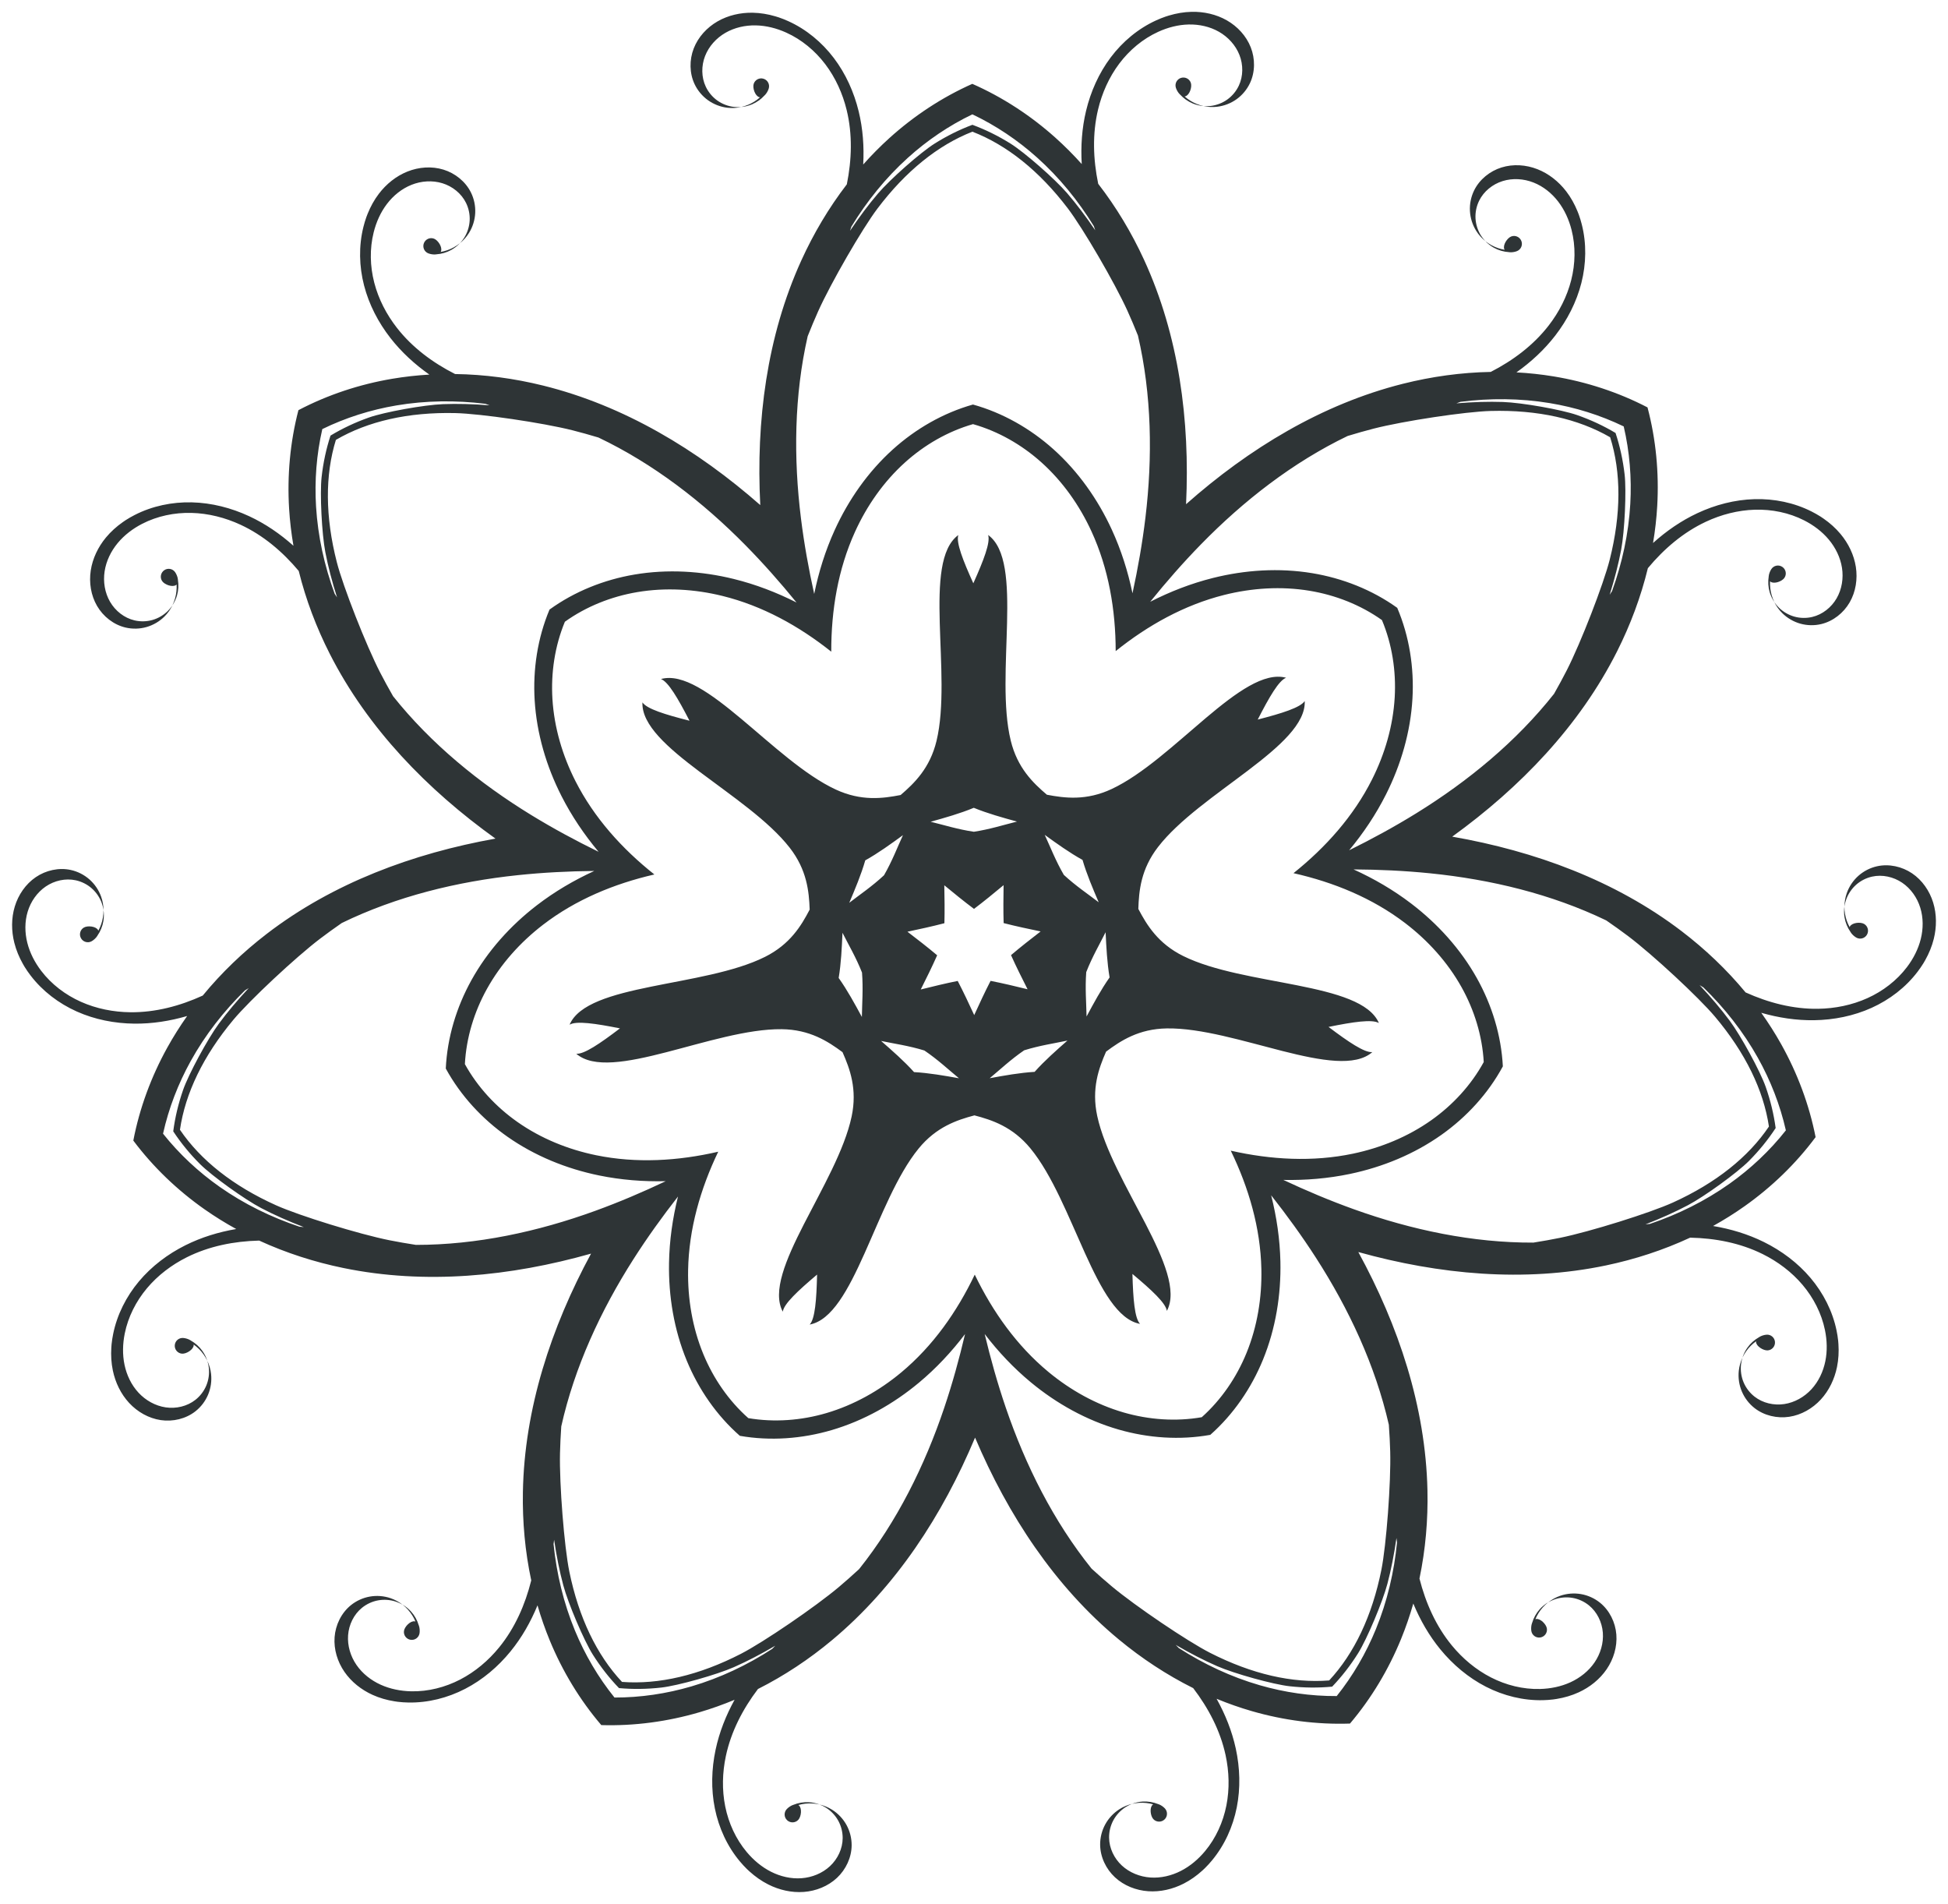 <?xml version="1.0" encoding="UTF-8"?>
<!DOCTYPE svg  PUBLIC '-//W3C//DTD SVG 1.1//EN'  'http://www.w3.org/Graphics/SVG/1.1/DTD/svg11.dtd'>
<svg enable-background="new 0 0 1657.974 1620.079" version="1.1" viewBox="0 0 1658 1620.1" xml:space="preserve" xmlns="http://www.w3.org/2000/svg">
<g fill="#2E3436">
	<path d="m1009.5 429.03c3.379-71.31-6.089-143.44-35.795-208.03-10.519-22.878-23.56-44.678-38.986-64.585-4.326-20.924-5.077-42.542-0.123-63.23 3.359-14.03 9.36-27.505 18.027-39.039 8.667-11.534 20.055-21.099 33.182-27.083 8.142-3.711 16.961-6.027 25.906-6.228 8.945-0.201 18.02 1.775 25.79 6.212 7.77 4.436 14.158 11.398 17.432 19.725 3.273 8.327 3.279 17.997-0.525 26.096-2.188 4.658-5.568 8.754-9.743 11.763-4.175 3.009-9.156 4.931-14.267 5.534-2.01 0.237-4.026 0.263-6.043 0.096 3.812 0.82 7.744 1.023 11.617 0.567 5.953-0.702 11.718-2.948 16.581-6.453 4.863-3.505 8.809-8.258 11.358-13.683 4.431-9.433 4.454-20.738 0.641-30.438-3.813-9.699-11.282-17.762-20.332-22.928-9.05-5.168-19.59-7.501-30.009-7.266-6.512 0.147-12.983 1.266-19.227 3.138-0.937 0.281-1.883 0.566-2.809 0.881l-7e-4 -0.002c-2.777 0.946-5.498 2.052-8.165 3.268-15.291 6.969-28.569 18.099-38.664 31.533-10.094 13.434-17.051 29.113-20.964 45.454-3.55 14.828-4.578 30.066-3.674 45.273-7.069-7.885-14.553-15.395-22.446-22.464-21.003-18.803-44.923-34.452-70.695-45.794-25.726 11.446-49.582 27.194-70.508 46.082-7.864 7.101-15.317 14.642-22.354 22.556 0.842-15.211-0.248-30.444-3.859-45.257-3.98-16.326-11-31.976-21.149-45.368-10.15-13.393-23.473-24.469-38.793-31.375-2.672-1.205-5.397-2.3-8.179-3.234l-7e-4 0.002c-0.927-0.311-1.875-0.592-2.812-0.869-6.252-1.846-12.727-2.939-19.24-3.059-10.419-0.192-20.95 2.184-29.979 7.389-9.029 5.203-16.465 13.296-20.238 23.011-3.773 9.716-3.704 21.02 0.765 30.435 2.571 5.415 6.536 10.152 11.413 13.637 4.877 3.485 10.652 5.707 16.608 6.385 3.875 0.441 7.805 0.221 11.614-0.614-2.016 0.175-4.032 0.158-6.043-0.071-5.113-0.582-10.102-2.484-14.289-5.476-4.187-2.992-7.584-7.074-9.791-11.723-3.837-8.083-3.87-17.753-0.631-26.093 3.24-8.34 9.599-15.328 17.351-19.796 7.751-4.468 16.818-6.481 25.764-6.317 8.946 0.165 17.775 2.445 25.932 6.122 13.151 5.93 24.579 15.449 33.293 26.947 8.714 11.499 14.77 24.948 18.186 38.965 5.038 20.668 4.376 42.289 0.135 63.23-15.345 19.971-28.297 41.823-38.722 64.744-29.442 64.711-38.615 136.88-34.944 208.18-53.646-47.103-115.94-84.674-184.96-101.72-24.445-6.04-49.619-9.437-74.802-9.788-19.056-9.663-36.426-22.555-49.512-39.327-8.875-11.374-15.668-24.467-19.282-38.434-3.614-13.967-3.992-28.835-0.485-42.829 2.175-8.679 5.863-17.018 11.283-24.138 5.42-7.119 12.623-12.982 20.936-16.29 8.313-3.309 17.739-3.963 26.29-1.331 8.551 2.633 16.115 8.657 20.075 16.68 2.278 4.615 3.373 9.811 3.122 14.951-0.251 5.14-1.853 10.233-4.568 14.605-1.068 1.719-2.305 3.312-3.693 4.784 3.018-2.47 5.628-5.416 7.686-8.729 3.163-5.092 5.002-11 5.293-16.987 0.292-5.987-0.964-12.036-3.617-17.411-4.612-9.345-13.437-16.412-23.398-19.479-9.96-3.067-20.921-2.254-30.603 1.601-9.683 3.854-18.079 10.64-24.391 18.931-3.946 5.183-7.105 10.94-9.535 16.989-0.364 0.907-0.732 1.825-1.063 2.745l-0.002-5e-4c-0.992 2.761-1.824 5.578-2.536 8.421-4.085 16.3-3.662 33.621 0.547 49.889 4.209 16.268 12.13 31.482 22.467 44.73 9.379 12.02 20.652 22.324 33.105 31.1-10.573 0.611-21.11 1.78-31.558 3.543-27.796 4.697-54.945 13.641-79.881 26.72-7.091 27.25-9.653 55.719-7.932 83.857 0.649 10.576 1.897 21.104 3.697 31.541-11.368-10.142-23.957-18.788-37.79-25.2-15.245-7.067-31.858-11.336-48.657-11.752-16.799-0.415-33.766 3.096-48.717 10.768-2.608 1.338-5.163 2.786-7.628 4.378l9e-4 0.002c-0.822 0.531-1.632 1.096-2.433 1.657-5.341 3.736-10.233 8.118-14.388 13.135-6.646 8.027-11.354 17.741-12.915 28.045-1.561 10.303 0.13 21.163 5.372 30.17 5.244 9.007 14.125 16.002 24.272 18.378 5.836 1.366 12.012 1.219 17.778-0.421 5.766-1.64 11.103-4.769 15.347-9.003 2.761-2.755 5.04-5.964 6.761-9.463-1.12 1.686-2.39 3.251-3.823 4.681-3.643 3.635-8.24 6.349-13.19 7.758-4.95 1.408-10.259 1.519-15.27 0.345-8.712-2.04-16.293-8.042-20.794-15.775-4.5-7.733-5.998-17.062-4.659-25.908 1.339-8.846 5.418-17.19 11.125-24.082 5.707-6.891 12.994-12.373 20.954-16.457 12.836-6.585 27.404-9.584 41.826-9.228 14.423 0.357 28.714 4.008 41.803 10.076 19.3 8.947 35.791 22.946 49.52 39.318 6.046 24.449 15.056 48.2 26.476 70.641 32.236 63.365 82.941 115.53 140.97 157.12-70.274 12.574-138.49 37.855-194.85 81.189-19.964 15.346-38.315 32.91-54.291 52.38-19.436 8.873-40.346 14.416-61.618 14.19-14.426-0.153-28.898-3.005-42.071-8.888-13.173-5.883-25.033-14.858-33.788-26.324-5.429-7.112-9.65-15.195-11.836-23.871-2.187-8.676-2.279-17.963 0.317-26.525 2.596-8.563 7.962-16.34 15.351-21.384 7.39-5.044 16.816-7.202 25.558-5.295 5.028 1.097 9.773 3.48 13.636 6.881 3.863 3.401 6.845 7.829 8.57 12.677 0.678 1.907 1.152 3.867 1.438 5.87-0.049-3.899-0.726-7.777-2.033-11.452-2.009-5.647-5.481-10.769-9.981-14.73-4.499-3.961-10.011-6.751-15.868-8.028-10.182-2.22-21.209 0.273-29.818 6.148-8.608 5.875-14.806 14.952-17.829 24.924-3.024 9.973-2.954 20.768-0.406 30.874 1.592 6.316 4.123 12.376 7.337 18.047 0.482 0.851 0.97 1.71 1.484 2.542l-0.002 1e-3c1.54 2.497 3.224 4.904 5.003 7.234 10.196 13.357 24.002 23.825 39.346 30.678 15.344 6.852 32.177 10.145 48.98 10.324 15.246 0.162 30.33-2.227 44.955-6.492-6.114 8.647-11.771 17.614-16.906 26.882-13.658 24.66-23.592 51.463-28.914 79.113 16.884 22.534 37.545 42.287 60.616 58.486 8.673 6.087 17.683 11.675 26.965 16.775-15.017 2.564-29.626 7.017-43.264 13.833-15.031 7.513-28.726 17.84-39.525 30.714-10.798 12.876-18.632 28.33-21.956 44.802-0.58 2.873-1.041 5.774-1.333 8.693l0.002 2e-4c-0.097 0.973-0.16 1.959-0.222 2.935-0.409 6.506-0.033 13.062 1.299 19.438 2.131 10.201 6.791 19.938 13.875 27.583 7.082 7.644 16.627 13.094 26.938 14.61 10.312 1.516 21.318-1.067 29.502-7.519 4.707-3.711 8.443-8.632 10.755-14.162 2.312-5.53 3.194-11.654 2.529-17.612-0.432-3.876-1.521-7.659-3.183-11.186 0.62 1.927 1.051 3.896 1.276 5.908 0.571 5.114-0.174 10.401-2.159 15.149-1.985 4.748-5.209 8.968-9.251 12.154-7.026 5.539-16.446 7.724-25.298 6.422-8.852-1.303-17.079-5.948-23.16-12.511-6.081-6.563-10.061-14.954-11.892-23.712-1.83-8.758-1.572-17.873 0.198-26.644 2.855-14.141 9.592-27.401 18.863-38.454 9.271-11.054 21.036-19.951 33.941-26.401 19.029-9.511 40.255-13.676 61.615-14.202 22.885 10.517 47.071 18.281 71.737 23.344 69.64 14.304 142.04 7.188 210.73-12.256-33.985 62.782-56.751 131.88-58.012 202.96-0.449 25.177 1.841 50.475 7.103 75.105-5.181 20.728-13.884 40.532-27.324 57.022-9.114 11.183-20.367 20.72-33.18 27.351-12.812 6.631-27.224 10.308-41.647 10.004-8.945-0.19-17.896-1.93-26.043-5.629-8.147-3.7-15.465-9.418-20.54-16.786-5.076-7.368-7.811-16.412-7.148-25.335 0.664-8.923 4.854-17.638 11.795-23.284 3.992-3.247 8.815-5.471 13.882-6.371 5.067-0.899 10.389-0.471 15.255 1.204 1.914 0.659 3.741 1.51 5.486 2.536-3.079-2.393-6.533-4.282-10.22-5.551-5.668-1.95-11.837-2.429-17.739-1.381-5.902 1.048-11.52 3.618-16.17 7.4-8.085 6.576-13.01 16.752-13.784 27.146-0.773 10.393 2.458 20.898 8.37 29.479 5.912 8.583 14.396 15.258 23.884 19.567 5.931 2.693 12.247 4.493 18.684 5.516 0.966 0.153 1.942 0.307 2.913 0.425l-1e-4 0.002c2.913 0.353 5.844 0.537 8.774 0.599 16.8 0.356 33.593-3.911 48.517-11.634 14.924-7.724 27.994-18.831 38.61-31.857 9.632-11.819 17.169-25.102 22.953-39.195 2.948 10.172 6.432 20.185 10.477 29.979 10.765 26.054 25.526 50.532 43.825 71.932 28.145 0.849 56.47-2.988 83.52-10.927 10.167-2.986 20.153-6.546 29.927-10.623-7.358 13.339-12.985 27.537-16.16 42.45-3.498 16.436-3.963 33.582-0.63 50.052 3.334 16.47 10.532 32.23 21.338 45.099 1.885 2.245 3.865 4.414 5.965 6.462l0.001-0.001c0.7 0.683 1.432 1.347 2.157 2.003 4.831 4.376 10.192 8.17 16.007 11.104 9.304 4.694 19.823 7.122 30.216 6.35 10.392-0.77 20.604-4.835 28.218-11.951 7.615-7.117 12.457-17.332 12.516-27.753 0.033-5.994-1.484-11.982-4.366-17.238-2.882-5.256-7.121-9.764-12.193-12.958-3.3-2.079-6.936-3.586-10.73-4.486 1.893 0.717 3.701 1.607 5.414 2.686 4.354 2.743 8.024 6.621 10.498 11.133 2.474 4.513 3.763 9.664 3.735 14.81-0.05 8.947-4.215 17.674-10.753 23.783-6.538 6.108-15.299 9.645-24.222 10.307-8.922 0.662-17.965-1.457-25.953-5.487-7.989-4.03-14.954-9.915-20.708-16.767-9.276-11.049-15.442-24.584-18.304-38.724-2.862-14.141-2.482-28.886 0.521-42.997 4.428-20.807 14.406-40 27.313-57.027 22.491-11.335 43.641-25.404 62.979-41.532 54.603-45.528 94.181-106.57 121.81-172.4 27.896 65.715 67.723 126.6 122.51 171.9 19.404 16.049 40.611 30.031 63.148 41.274 12.976 16.974 23.032 36.126 27.546 56.915 3.061 14.098 3.501 28.842 0.697 42.994-2.804 14.152-8.915 27.711-18.146 38.798-5.726 6.876-12.667 12.789-20.639 16.852-7.972 4.062-17.006 6.219-25.931 5.593-8.926-0.626-17.702-4.126-24.264-10.208-6.562-6.082-10.763-14.792-10.85-23.739-0.05-5.146 1.218-10.303 3.674-14.825s6.109-8.416 10.452-11.176c1.708-1.086 3.513-1.984 5.403-2.708-3.791 0.915-7.421 2.438-10.712 4.53-5.059 3.216-9.279 7.74-12.14 13.008-2.86 5.268-4.354 11.262-4.296 17.256 0.101 10.421 4.985 20.616 12.629 27.702 7.644 7.085 17.871 11.108 28.267 11.836 10.396 0.729 20.905-1.742 30.19-6.474 5.803-2.958 11.148-6.774 15.962-11.169 0.722-0.659 1.451-1.326 2.148-2.012l0.001 0.001c2.092-2.057 4.063-4.234 5.939-6.487 10.753-12.913 17.887-28.702 21.154-45.186 3.266-16.484 2.731-33.628-0.834-50.049-3.235-14.899-8.921-29.074-16.333-42.383 9.791 4.037 19.792 7.556 29.97 10.5 27.081 7.828 55.422 11.549 83.563 10.585 18.212-21.475 32.873-46.013 43.531-72.111 4.004-9.81 7.448-19.838 10.354-30.022 5.842 14.07 13.433 27.322 23.113 39.101 10.669 12.982 23.784 24.036 38.74 31.699 14.956 7.662 31.765 11.861 48.564 11.436 2.93-0.074 5.861-0.27 8.772-0.635l-1e-4 -0.002c0.971-0.122 1.946-0.28 2.911-0.437 6.434-1.049 12.742-2.874 18.662-5.592 9.471-4.348 17.927-11.058 23.804-19.665 5.877-8.605 9.066-19.123 8.25-29.513-0.816-10.39-5.783-20.546-13.895-27.089-4.665-3.763-10.294-6.31-16.2-7.334-5.906-1.024-12.073-0.52-17.733 1.453-3.682 1.284-7.128 3.187-10.198 5.592 1.74-1.033 3.564-1.892 5.476-2.558 4.859-1.694 10.179-2.145 15.25-1.266 5.071 0.879 9.902 3.083 13.908 6.314 6.964 5.618 11.19 14.315 11.89 23.235 0.7 8.92-1.998 17.975-7.044 25.364-5.045 7.389-12.34 13.137-20.472 16.87-8.132 3.733-17.075 5.51-26.02 5.736-14.422 0.363-28.848-3.255-41.688-9.833-12.84-6.579-24.132-16.07-33.291-27.215-13.507-16.436-22.291-36.203-27.556-56.91 5.161-24.651 7.348-49.959 6.796-75.133-1.551-71.076-24.599-140.08-58.841-202.72 68.771 19.163 141.2 25.982 210.78 11.394 24.645-5.164 48.8-13.027 71.641-23.637 21.362 0.438 42.605 4.517 61.672 13.95 12.931 6.397 24.732 15.246 34.049 26.262 9.316 11.016 16.108 24.248 19.02 38.377 1.806 8.763 2.101 17.877 0.307 26.643-1.794 8.766-5.74 17.173-11.795 23.761-6.054 6.588-14.263 11.267-23.109 12.606-8.847 1.338-18.276-0.808-25.325-6.318-4.054-3.17-7.295-7.376-9.3-12.116-2.005-4.74-2.771-10.024-2.221-15.14 0.216-2.013 0.64-3.983 1.252-5.913-1.648 3.534-2.721 7.322-3.137 11.199-0.64 5.96 0.266 12.081 2.601 17.602 2.335 5.521 6.091 10.426 10.813 14.118 8.211 6.419 19.227 8.956 29.532 7.398 10.305-1.559 19.827-7.047 26.878-14.72 7.052-7.674 11.672-17.43 13.762-27.64 1.306-6.381 1.655-12.94 1.22-19.443-0.065-0.976-0.132-1.961-0.234-2.934l0.002-4e-4c-0.304-2.918-0.777-5.817-1.369-8.688-3.391-16.458-11.288-31.88-22.139-44.712-10.851-12.831-24.589-23.101-39.65-30.553-13.666-6.76-28.293-11.153-43.32-13.656 9.261-5.138 18.248-10.763 26.896-16.885 23.005-16.292 43.585-36.13 60.377-58.733-5.435-27.628-15.479-54.39-29.237-78.994-5.173-9.247-10.866-18.191-17.016-26.813 14.642 4.205 29.736 6.532 44.981 6.308 16.802-0.247 33.622-3.609 48.937-10.524 15.315-6.915 29.078-17.44 39.22-30.839 1.769-2.337 3.443-4.75 4.973-7.254l-0.002-0.001c0.51-0.835 0.995-1.696 1.473-2.548 3.191-5.684 5.697-11.754 7.263-18.077 2.506-10.116 2.532-20.91-0.533-30.872-3.064-9.96-9.299-19.011-17.931-24.851-8.633-5.84-19.669-8.288-29.842-6.026-5.851 1.301-11.352 4.114-15.834 8.093-4.483 3.979-7.934 9.115-9.92 14.77-1.292 3.68-1.953 7.56-1.986 11.46 0.278-2.005 0.743-3.966 1.414-5.876 1.705-4.856 4.669-9.296 8.518-12.712 3.849-3.417 8.584-5.819 13.608-6.937 8.734-1.942 18.169 0.177 25.58 5.191 7.41 5.014 12.807 12.77 15.438 21.321 2.631 8.551 2.577 17.839 0.425 26.524-2.151 8.685-6.339 16.785-11.739 23.919-8.708 11.502-20.531 20.525-33.68 26.462-13.149 5.936-27.61 8.848-42.035 9.06-21.271 0.313-42.203-5.144-61.675-13.938-16.055-19.404-34.478-36.894-54.504-52.158-56.537-43.103-124.86-68.106-195.18-80.392 57.86-41.819 108.35-94.196 140.33-157.69 11.328-22.488 20.241-46.276 26.187-70.749 13.662-16.428 30.095-30.494 49.359-39.52 13.064-6.121 27.34-9.831 41.761-10.246 14.421-0.415 29 2.525 41.863 9.057 7.977 4.052 15.287 9.503 21.022 16.371 5.734 6.868 9.848 15.196 11.223 24.036 1.376 8.841-0.084 18.176-4.553 25.927-4.47 7.751-12.026 13.785-20.729 15.86-5.006 1.194-10.316 1.105-15.271-0.283s-9.564-4.083-13.222-7.704c-1.439-1.424-2.716-2.984-3.842-4.665 1.736 3.492 4.028 6.692 6.8 9.435 4.261 4.217 9.611 7.324 15.383 8.941 5.772 1.617 11.948 1.738 17.779 0.348 10.138-2.417 18.99-9.448 24.197-18.477 5.206-9.028 6.853-19.895 5.249-30.192-1.603-10.298-6.35-19.993-13.029-27.992-4.175-5-9.085-9.362-14.441-13.076-0.803-0.557-1.616-1.119-2.44-1.647l9e-4 -0.002c-2.471-1.582-5.032-3.019-7.646-4.347-14.982-7.61-31.963-11.052-48.76-10.568-16.797 0.484-33.392 4.821-48.608 11.95-13.806 6.469-26.36 15.167-37.686 25.355 1.757-10.444 2.963-20.977 3.568-31.556 1.606-28.144-1.073-56.603-8.275-83.824-24.989-12.977-52.174-21.81-79.989-26.393-10.455-1.721-20.998-2.846-31.573-3.414 12.417-8.826 23.648-19.176 32.978-31.235 10.283-13.29 18.141-28.537 22.284-44.822 4.142-16.286 4.495-33.608 0.343-49.891-0.724-2.84-1.567-5.654-2.571-8.411l-0.002 5e-4c-0.335-0.919-0.706-1.835-1.074-2.741-2.454-6.039-5.638-11.783-9.604-16.95-6.346-8.266-14.77-15.017-24.468-18.832-9.697-3.815-20.661-4.583-30.609-1.476-9.948 3.108-18.744 10.21-23.318 19.574-2.631 5.386-3.862 11.44-3.545 17.426 0.316 5.986 2.179 11.886 5.363 16.965 2.071 3.304 4.693 6.24 7.721 8.698-1.394-1.467-2.638-3.054-3.712-4.769-2.733-4.361-4.356-9.447-4.628-14.586-0.272-5.139 0.802-10.34 3.061-14.964 3.927-8.039 11.466-14.095 20.007-16.762 8.54-2.667 17.969-2.051 26.295 1.223 8.326 3.274 15.553 9.108 21.002 16.204 5.449 7.097 9.171 15.421 11.382 24.091 3.563 13.98 3.246 28.849-0.31 42.831-3.557 13.982-10.297 27.103-19.125 38.513-13.018 16.825-30.335 29.788-49.351 39.529-25.181 0.454-50.341 3.953-74.762 10.093-68.95 17.328-131.09 55.153-184.55 102.48zm-181.88-331.74c19.974 9.48 38.555 21.978 55.032 36.733 18.908 16.932 35.082 36.785 48.366 58.434 0.126 0.391 0.248 0.784 0.376 1.174 0.255 0.78 0.525 1.552 0.787 2.329-7.907-11.691-15.936-22.319-23.938-31.612-10.463-12.15-36.288-34.753-48.205-42.189-10.44-6.515-21.255-11.842-32.399-15.964-11.127 4.168-21.921 9.54-32.334 16.097-11.887 7.485-37.618 30.192-48.032 42.386-7.964 9.325-15.95 19.986-23.808 31.709 0.258-0.778 0.526-1.552 0.777-2.332 0.126-0.391 0.247-0.784 0.371-1.176 13.195-21.703 29.287-41.622 48.126-58.631 16.416-14.822 34.946-27.396 54.881-36.957zm-553.29 267.84c19.865-9.706 41.221-16.44 63.031-20.123 25.027-4.226 50.633-4.493 75.841-1.381 0.384 0.146 0.768 0.295 1.152 0.438 0.768 0.287 1.541 0.557 2.312 0.837-14.07-1.107-27.386-1.457-39.64-0.994-16.023 0.605-49.796 6.703-63.04 11.384-11.602 4.1-22.511 9.234-32.682 15.377-3.679 11.298-6.209 23.086-7.575 35.316-1.559 13.96 0.151 48.236 3.191 63.98 2.325 12.041 5.681 24.931 9.947 38.385-0.447-0.687-0.885-1.379-1.339-2.062-0.227-0.342-0.459-0.682-0.688-1.023-8.742-23.848-14.281-48.848-15.834-74.183-1.353-22.076 0.369-44.403 5.324-65.95zm-135.56 599.57c4.797-21.583 12.847-42.478 23.566-61.826 12.3-22.202 28.056-42.388 46.207-60.156 0.353-0.21 0.709-0.416 1.061-0.628 0.703-0.422 1.397-0.858 2.096-1.286-9.638 10.31-18.213 20.503-25.492 30.372-9.518 12.905-25.806 43.111-30.405 56.384-4.028 11.627-6.816 23.357-8.355 35.139 6.539 9.921 14.178 19.248 22.888 27.941 9.942 9.923 37.806 29.957 52.011 37.396 10.864 5.689 23.034 11.102 36.212 16.156-0.816-0.079-1.63-0.167-2.447-0.239-0.409-0.036-0.819-0.066-1.229-0.1-24.095-8.034-47.095-19.291-67.87-33.873-18.104-12.707-34.486-27.974-48.243-45.281zm384.24 479.81c-13.883-17.207-25.201-36.529-33.644-56.972-9.689-23.46-15.647-48.364-18.222-73.632 0.057-0.407 0.117-0.814 0.171-1.221 0.109-0.813 0.2-1.627 0.302-2.44 2.051 13.964 4.674 27.023 7.852 38.867 4.155 15.487 17.616 47.056 25.126 58.926 6.579 10.399 14.012 19.892 22.264 28.441 11.834 1.073 23.889 0.916 36.116-0.474 13.957-1.586 46.993-10.88 61.666-17.348 11.222-4.946 23.042-11.087 35.209-18.239-0.57 0.589-1.147 1.17-1.712 1.764-0.283 0.298-0.563 0.6-0.845 0.899-21.305 13.829-44.446 24.792-68.799 31.944-21.222 6.232-43.372 9.521-65.482 9.486zm614.71-1.256c-22.109 0.126-44.272-3.073-65.52-9.218-24.382-7.052-47.568-17.92-68.929-31.662-0.283-0.298-0.564-0.599-0.848-0.895-0.568-0.592-1.147-1.171-1.72-1.757 12.196 7.102 24.042 13.194 35.283 18.095 14.699 6.407 47.773 15.566 61.736 17.096 12.232 1.34 24.288 1.447 36.117 0.326 8.217-8.583 15.611-18.106 22.147-28.532 7.462-11.901 20.793-43.525 24.885-59.029 3.129-11.857 5.698-24.927 7.693-38.899 0.105 0.813 0.2 1.626 0.311 2.439 0.056 0.407 0.118 0.814 0.176 1.22-2.472 25.279-8.328 50.207-17.921 73.706-8.36 20.478-19.598 39.846-33.411 57.11zm382.28-481.38c-13.687 17.364-30.006 32.698-48.058 45.478-20.715 14.666-43.669 26.017-67.731 34.15-0.409 0.035-0.82 0.068-1.228 0.105-0.817 0.075-1.63 0.167-2.446 0.249 13.157-5.107 25.305-10.57 36.146-16.304 14.174-7.497 41.956-27.645 51.858-37.608 8.674-8.728 16.275-18.086 22.774-28.034-1.587-11.776-4.423-23.494-8.498-35.105-4.652-13.254-21.065-43.394-30.635-56.259-7.319-9.839-15.936-19.997-25.616-30.268 0.701 0.425 1.396 0.858 2.101 1.277 0.353 0.21 0.71 0.415 1.064 0.623 18.223 17.694 34.061 37.815 46.452 59.966 10.798 19.303 18.933 40.166 23.819 61.729zm-138.01-599.01c5.042 21.527 6.856 43.846 5.593 65.928-1.449 25.34-6.886 50.363-15.53 74.247-0.228 0.342-0.458 0.683-0.684 1.026-0.451 0.685-0.886 1.379-1.33 2.067 4.21-13.471 7.514-26.375 9.79-38.425 2.976-15.756 4.546-50.039 2.93-63.992-1.416-12.224-3.993-24.001-7.719-35.284-10.196-6.101-21.126-11.19-32.744-15.243-13.263-4.626-47.06-10.587-63.086-11.126-12.256-0.412-25.57-0.009-39.636 1.156 0.769-0.283 1.541-0.556 2.308-0.846 0.384-0.145 0.767-0.296 1.151-0.443 25.195-3.216 50.802-3.053 75.846 1.071 21.824 3.593 43.208 10.24 63.112 19.865zm-554.35-250.81c29.306 11.326 56.917 33.355 81.141 65.167 13.092 17.193 39.954 63.308 50.801 87.209 2.932 6.462 5.983 13.665 8.958 21.084 11.725 50.358 12.56 103.52 6.356 155.07-2.605 21.643-6.386 43.044-10.999 64.275-3.878-18.634-9.634-36.817-17.616-54.172-11.864-25.798-28.574-49.506-49.728-68.449-19.614-17.564-43.094-30.953-68.439-38.004-25.316 7.155-48.741 20.64-68.283 38.283-21.076 19.029-37.689 42.805-49.448 68.651-7.911 17.388-13.592 35.594-17.394 54.244-4.7-21.212-8.569-42.598-11.262-64.23-6.415-51.526-5.797-104.69 5.722-155.1 2.945-7.43 5.966-14.646 8.872-21.12 10.749-23.945 37.423-70.169 50.444-87.416 24.094-31.911 51.615-54.052 80.874-65.498zm-541.75 262.26c27.127-15.85 61.565-23.703 101.54-22.808 21.605 0.484 74.407 8.234 99.857 14.656 6.88 1.736 14.414 3.843 22.069 6.142 46.682 22.23 88.767 54.724 125.2 91.717 15.297 15.531 29.672 31.831 43.394 48.675-16.986-8.586-34.791-15.423-53.337-20.003-27.567-6.809-56.521-8.526-84.52-3.798-25.961 4.384-51.069 14.394-72.384 29.813-10.19 24.253-14.253 50.976-12.643 77.255 1.737 28.342 9.967 56.155 22.844 81.463 8.662 17.026 19.354 32.82 31.564 47.42-19.514-9.551-38.646-19.86-57.239-31.242-44.285-27.111-85.466-60.742-117.69-101.18-3.973-6.935-7.731-13.796-10.981-20.105-12.019-23.334-31.528-73.008-36.893-93.942-9.927-38.733-10.078-74.055-0.784-104.07zm-132.73 587.07c4.521-31.091 19.853-62.912 45.477-93.608 13.849-16.59 52.83-53.04 73.718-68.934 5.647-4.297 11.992-8.874 18.562-13.425 46.486-22.637 98.13-35.28 149.77-40.703 21.68-2.276 43.386-3.352 65.112-3.579-17.304 7.927-33.75 17.585-48.894 29.229-22.511 17.307-41.906 38.874-55.667 63.712-12.759 23.03-20.587 48.902-21.822 75.18 12.609 23.089 30.968 42.926 52.518 58.052 23.242 16.313 50.118 27.219 77.933 32.932 18.712 3.843 37.726 5.331 56.754 4.888-19.634 9.302-39.623 17.833-60.114 25.272-48.807 17.72-100.78 28.948-152.48 28.934-7.899-1.218-15.607-2.557-22.565-3.95-25.737-5.151-76.737-20.87-96.449-29.728-36.472-16.389-64.182-38.293-81.852-64.272zm376.23 469.81c-21.489-22.92-36.808-54.747-44.831-93.919-4.335-21.171-8.53-74.374-7.932-100.61 0.162-7.094 0.539-14.908 1.077-22.883 11.285-50.458 33.6-98.718 61.557-142.47 11.738-18.37 24.43-36.011 37.798-53.138-4.591 18.471-7.294 37.351-7.633 56.45-0.504 28.391 4.265 57.001 15.104 83.246 10.051 24.334 25.397 46.585 45.172 63.935 25.913 4.538 52.87 2.553 78.132-4.865 27.245-8 52.529-22.213 74.338-40.398 14.672-12.233 27.69-26.172 39.207-41.325-4.969 21.151-10.762 42.097-17.722 62.756-16.577 49.207-40.201 96.84-72.45 137.26-5.877 5.417-11.73 10.607-17.157 15.179-20.074 16.91-64.162 46.983-83.377 56.872-35.553 18.297-69.956 26.304-101.28 23.922zm601.89-1.23c-31.318 2.511-65.753-5.356-101.38-23.507-19.255-9.81-63.466-39.703-83.609-56.531-5.446-4.55-11.32-9.716-17.219-15.109-32.414-40.283-56.232-87.819-73.01-136.96-7.044-20.63-12.922-41.553-17.978-62.683 11.579 15.106 24.654 28.991 39.376 41.164 21.882 18.096 47.224 32.205 74.502 40.094 25.292 7.314 52.257 9.19 78.151 4.546 19.704-17.43 34.959-39.744 44.91-64.119 10.732-26.289 15.384-54.919 14.764-83.307-0.417-19.098-3.197-37.967-7.864-56.419 13.438 17.072 26.202 34.661 38.015 52.983 28.136 43.64 50.648 91.809 62.139 142.22 0.571 7.972 0.98 15.784 1.17 22.878 0.705 26.238-3.272 79.458-7.52 100.65-7.862 39.204-23.051 71.094-44.447 94.102zm374.31-471.34c-17.563 26.051-45.184 48.068-81.589 64.606-19.675 8.938-70.611 24.865-96.327 30.122-6.952 1.421-14.654 2.792-22.549 4.042-51.704 0.226-103.72-10.79-152.6-28.31-20.521-7.356-40.544-15.804-60.216-25.026 19.029 0.366 38.038-1.2 56.734-5.12 27.791-5.826 54.623-16.842 77.798-33.25 21.488-15.214 39.766-35.126 52.28-58.266-1.342-26.273-9.276-52.112-22.129-75.09-13.862-24.782-33.345-46.269-55.927-63.484-15.191-11.582-31.677-21.172-49.013-29.028 21.726 0.138 43.436 1.125 65.126 3.313 51.662 5.212 103.36 17.644 149.94 40.091 6.589 4.525 12.952 9.076 18.616 13.349 20.953 15.808 60.083 52.099 73.999 68.632 25.749 30.59 41.212 62.349 45.86 93.421zm-135.13-586.53c9.417 29.974 9.409 65.296-0.359 104.07-5.28 20.956-24.585 70.709-36.509 94.092-3.224 6.321-6.954 13.198-10.899 20.149-32.061 40.565-73.105 74.364-117.28 101.66-18.546 11.458-37.635 21.845-57.11 31.475 12.15-14.65 22.778-30.487 31.37-47.548 12.773-25.36 20.89-53.207 22.51-81.556 1.503-26.286-2.669-52.991-12.958-77.203-21.378-15.332-46.526-25.239-72.505-29.517-28.018-4.614-56.965-2.778-84.504 4.144-18.527 4.656-36.304 11.566-53.254 20.221 13.654-16.9 27.962-33.258 43.195-48.852 36.286-37.142 78.237-69.807 124.83-92.228 7.646-2.33 15.171-4.467 22.044-6.232 25.423-6.526 78.193-14.491 99.796-15.064 39.971-1.059 74.441 6.653 101.63 22.393zm-542.31-11.181c21.516 6.101 41.456 17.525 58.128 32.454 18.161 16.263 32.496 36.613 42.682 58.761 14.618 31.784 20.58 66.8 20.632 101.93 27.407-21.974 58.43-39.271 92.359-47.799 23.643-5.942 48.485-7.524 72.539-3.563 22.082 3.636 43.481 12.016 61.718 24.96 8.645 20.626 12.146 43.338 10.869 65.681-1.392 24.339-8.364 48.235-19.33 70.007-15.736 31.246-39.395 57.739-66.827 79.681 34.268 7.727 67.134 21.197 94.956 42.408 19.387 14.78 36.112 33.216 48.014 54.492 10.925 19.532 17.715 41.486 18.967 63.815-10.736 19.619-26.31 36.516-44.575 49.449-19.896 14.087-42.926 23.534-66.786 28.536-34.24 7.178-69.704 5.2-103.96-2.567 15.325 31.61 25.285 65.704 26.048 100.68 0.532 24.372-3.454 48.944-12.668 71.514-8.459 20.72-21.39 39.717-38.067 54.617-22.032 3.838-44.954 2.198-66.453-4.019-23.419-6.773-45.164-18.888-63.951-34.423-26.961-22.294-47.525-51.255-62.813-82.882-15.159 31.69-35.605 60.734-62.474 83.138-18.723 15.612-40.419 27.816-63.81 34.684-21.474 6.305-44.388 8.039-66.436 4.291-16.738-14.832-29.746-33.776-38.29-54.461-9.306-22.532-13.392-47.087-12.96-71.461 0.621-34.979 10.441-69.114 25.636-100.79-34.227 7.907-69.683 10.03-103.95 2.992-23.88-4.904-46.948-14.258-66.902-28.263-18.318-12.858-33.961-29.692-44.777-49.266 1.16-22.334 7.861-44.316 18.706-63.892 11.814-21.325 28.464-39.829 47.79-54.688 27.735-21.324 60.545-34.928 94.782-42.795-27.522-21.83-51.288-48.226-67.152-79.408-11.054-21.728-18.124-45.595-19.616-69.928-1.369-22.338 2.04-45.064 10.6-65.725 18.185-13.018 39.548-21.485 61.616-25.212 24.038-4.059 48.886-2.579 72.553 3.267 33.964 8.389 65.058 25.559 92.554 47.421-0.092-35.128 5.727-70.168 20.215-102.01 10.095-22.19 24.347-42.598 42.442-58.935 16.612-14.997 36.505-26.502 57.995-32.691zm62.892 315.36c-11.797-10.04-25.091-22.812-30.759-46.007l5e-4 -0.004c-13.806-56.491 11.836-152.51-19.257-175.01 2.063 6.327-3.835 21.548-12.6 41.105-8.845-19.521-14.805-34.718-12.768-41.053-31 22.626-4.967 118.54-18.541 175.08l5e-4 0.004c-5.573 23.218-18.814 36.044-30.57 46.132-15.205 2.964-33.479 5.394-55.147-4.636l-0.003-3e-3c-52.774-24.428-111.86-104.34-148.83-94.06 6.233 2.332 14.456 16.433 24.281 35.48-20.777-5.256-36.374-10.071-40.057-15.614-1.639 38.344 89.58 77.79 125.33 123.66l0.004 0.002c14.677 18.833 16.45 37.183 17.007 52.664-7.163 13.736-16.657 29.538-38.009 40.225l-0.004 5e-4c-52.003 26.03-151.32 22.397-166.33 57.717 5.709-3.42 21.861-1.056 42.878 3.137-17.063 12.967-30.553 22.16-37.183 21.583 28.957 25.189 116.67-21.535 174.82-20.884l4e-3 -0.001c23.876 0.267 39.327 10.322 51.778 19.539 6.273 14.164 12.708 31.439 7.751 54.796l-0.002 0.004c-12.072 56.887-76.835 132.27-58.583 166.03 0.886-6.596 12.804-17.75 29.187-31.568-0.501 21.426-1.724 37.704-6.309 42.527 37.748-6.935 55.906-104.64 92.671-149.7l0.001-4e-3c15.095-18.5 32.59-24.312 47.559-28.299 14.985 3.927 32.504 9.666 47.674 28.105l0.001 4e-3c36.949 44.907 55.507 142.54 93.283 149.32-4.604-4.805-5.894-21.078-6.483-42.501 16.439 13.75 28.403 24.856 29.316 31.448 18.114-33.836-46.957-108.95-59.261-165.79l-0.002-0.004c-5.052-23.337 1.312-40.638 7.527-54.828 12.413-9.268 27.823-19.385 51.698-19.75l4e-3 0.001c58.147-0.889 146.05 45.476 174.9 20.169-6.627 0.604-20.154-8.534-37.271-21.431 21-4.279 37.142-6.709 42.865-3.312-15.16-35.258-114.46-31.219-166.57-57.036l-0.004-4e-4c-21.395-10.6-30.954-26.363-38.173-40.07 0.494-15.483 2.191-33.84 16.792-52.733l0.004-0.002c35.559-46.015 126.62-85.834 124.82-124.17-3.66 5.558-19.238 10.437-39.993 15.778 9.747-19.086 17.913-33.221 24.136-35.578-37.018-10.13-95.773 70.024-148.45 94.668l-3e-3 0.003c-21.627 10.119-39.91 7.764-55.127 4.862zm-62.224 11.129c11.795 4.834 24.568 8.357 36.776 11.715-10.868 2.682-23.02 6.589-36.734 8.669-13.722-2.023-25.89-5.881-36.769-8.518 12.194-3.408 24.953-6.983 36.728-11.865zm-92.365 44.713c11.133-6.208 21.852-13.998 32.089-21.448-4.679 10.169-9.201 22.106-16.126 34.125-10.138 9.467-20.74 16.575-29.585 23.436 4.938-11.658 10.098-23.863 13.623-36.113zm-22.63 100.09c2.088-12.575 2.681-25.812 3.238-38.461 5.033 9.999 11.547 20.977 16.626 33.884 1.081 13.829 0.028 26.55-0.123 37.743-6.036-11.13-12.361-22.773-19.741-33.167zm64.146 80.1c-8.529-9.473-18.509-18.19-28.051-26.512 10.956 2.299 23.6 4.051 36.858 8.128 11.486 7.777 20.775 16.532 29.432 23.628-12.464-2.22-25.512-4.535-38.239-5.245zm102.62-0.21c-12.724 0.762-25.762 3.13-38.217 5.401 8.628-7.132 17.881-15.925 29.335-23.749 13.241-4.131 25.878-5.935 36.824-8.279-9.508 8.361-19.452 17.118-27.942 26.626zm63.818-80.361c-7.338 10.424-13.615 22.093-19.605 33.247-0.196-11.193-1.302-23.909-0.277-37.742 5.026-12.928 11.495-23.932 16.487-33.952 0.609 12.646 1.256 25.881 3.395 38.447zm-23.039-99.999c3.575 12.236 8.784 24.419 13.77 36.057-8.873-6.825-19.505-13.89-29.681-23.315-6.974-11.99-11.544-23.909-16.265-34.059 10.267 7.409 21.017 15.155 32.176 21.317zm-92.371 41.683c8.631-6.506 17.02-13.421 25.184-20.196-0.164 10.608-0.295 21.479 0.044 32.282 10.468 2.692 21.105 4.939 31.492 7.098-8.396 6.486-16.977 13.162-25.212 20.162 4.422 9.862 9.297 19.58 14.086 29.047-10.306-2.52-20.875-5.067-31.483-7.14-4.953 9.606-9.512 19.476-13.928 29.123-4.455-9.629-9.054-19.48-14.046-29.066-10.599 2.117-21.158 4.707-31.453 7.269 4.75-9.486 9.585-19.224 13.967-29.104-8.263-6.967-16.872-13.607-25.294-20.059 10.379-2.201 21.006-4.492 31.463-7.226 0.295-10.804 0.119-21.675-0.088-32.282 8.192 6.742 16.609 13.623 25.267 20.093z"/>
	<path d="m1013.6 70.65c-1.107-3.53-4.877-5.476-8.407-4.369-3.53 1.107-5.485 4.848-4.378 8.378 0.589 1.879 1.839 4.142 3.419 5.676 0.021 0.023 0.056 0.018 0.077 0.04 3.03 3.33 6.8 6 10.966 7.711 2.887 1.186 5.954 1.911 9.065 2.169-2.047-0.44-4.05-1.086-5.986-1.881-3.686-1.514-7.128-3.664-10.108-6.309 0.219-0.024 0.45-0.045 0.671-0.114 3.53-1.107 5.789-7.771 4.682-11.301z"/>
	<path d="m369.43 203.11c-3.45-1.335-7.322 0.399-8.657 3.849-1.335 3.45 0.37 7.311 3.821 8.646 1.836 0.711 4.385 1.145 6.569 0.866 0.031-0.002 0.049-0.033 0.079-0.035 4.493-0.292 8.931-1.575 12.866-3.765 2.728-1.518 5.207-3.463 7.348-5.735-1.62 1.326-3.374 2.489-5.203 3.507-3.482 1.938-7.309 3.289-11.235 3.969 0.118-0.187 0.246-0.38 0.329-0.596 1.335-3.45-2.466-9.371-5.916-10.707z"/>
	<path d="m71.371 789.31c-3.195 1.865-4.253 5.973-2.388 9.168 1.865 3.195 5.947 4.269 9.142 2.404 1.7-0.992 3.629-2.715 4.773-4.596 0.018-0.025 0.005-0.059 0.022-0.084 2.573-3.695 4.337-7.965 5.078-12.406 0.514-3.079 0.539-6.23 0.098-9.32 0.026 2.093-0.157 4.19-0.502 6.255-0.656 3.93-1.986 7.765-3.902 11.259-0.073-0.208-0.144-0.429-0.261-0.629-1.865-3.195-8.864-3.915-12.06-2.05z"/>
	<path d="m343.84 1387.8c-0.534 3.661 2.018 7.049 5.679 7.584 3.661 0.534 7.045-1.988 7.579-5.649 0.284-1.948 0.14-4.53-0.618-6.597-0.009-0.03-0.043-0.04-0.052-0.07-1.285-4.315-3.523-8.357-6.534-11.705-2.087-2.321-4.535-4.306-7.226-5.888 1.653 1.285 3.178 2.735 4.577 4.292 2.664 2.963 4.833 6.394 6.37 10.07-0.208-0.073-0.425-0.155-0.654-0.188-3.661-0.534-8.587 4.489-9.122 8.15z"/>
	<path d="m981.67 1548c2.529 2.7 6.77 2.817 9.47 0.288 2.7-2.529 2.838-6.747 0.309-9.447-1.346-1.437-3.454-2.934-5.543-3.63-0.029-0.012-0.058 0.008-0.087-0.003-4.175-1.686-8.73-2.455-13.225-2.19-3.116 0.184-6.194 0.861-9.108 1.979 2.035-0.491 4.12-0.779 6.21-0.902 3.978-0.235 8.012 0.208 11.844 1.299-0.187 0.117-0.386 0.236-0.555 0.394-2.7 2.529-1.844 9.513 0.685 12.213z"/>
	<path d="m1504.6 1149.1c3.688-0.294 6.423-3.536 6.13-7.224-0.294-3.688-3.506-6.426-7.194-6.132-1.963 0.156-4.448 0.872-6.294 2.07-0.027 0.015-0.029 0.051-0.056 0.066-3.921 2.213-7.363 5.295-9.958 8.975-1.799 2.551-3.188 5.38-4.132 8.355 0.885-1.897 1.96-3.707 3.166-5.418 2.296-3.257 5.158-6.135 8.4-8.451-0.025 0.219-0.057 0.449-0.038 0.68 0.294 3.688 6.288 7.373 9.976 7.08z"/>
	<path d="m1518.8 491.68c2.07-3.067 1.24-7.227-1.826-9.296-3.067-2.07-7.21-1.266-9.279 1.801-1.101 1.632-2.092 4.021-2.306 6.212-5e-3 0.03 0.021 0.055 0.017 0.085-0.715 4.445-0.451 9.058 0.808 13.381 0.873 2.997 2.218 5.847 3.956 8.44-0.932-1.875-1.676-3.843-2.262-5.853-1.114-3.826-1.58-7.858-1.369-11.837 0.156 0.156 0.316 0.324 0.508 0.454 3.067 2.07 9.685-0.319 11.755-3.385z"/>
	<path d="m1286.2 201.24c3.445-1.35 7.323 0.369 8.673 3.814 1.35 3.445-0.341 7.312-3.785 8.662-1.833 0.718-4.381 1.163-6.565 0.893-0.031-0.002-0.049-0.033-0.08-0.035-4.494-0.274-8.937-1.539-12.881-3.713-2.734-1.507-5.221-3.442-7.371-5.705 1.626 1.319 3.384 2.475 5.218 3.486 3.49 1.923 7.322 3.259 11.251 3.923-0.118-0.186-0.247-0.379-0.332-0.595-1.349-3.445 2.428-9.381 5.872-10.731z"/>
	<path d="m641.48 71.411c1.093-3.535 4.854-5.495 8.389-4.403 3.535 1.093 5.505 4.825 4.412 8.36-0.581 1.881-1.822 4.15-3.395 5.69-0.021 0.023-0.056 0.018-0.077 0.041-3.016 3.343-6.776 6.028-10.934 7.756-2.882 1.198-5.946 1.936-9.056 2.206 2.045-0.449 4.045-1.102 5.979-1.906 3.68-1.529 7.114-3.693 10.082-6.351-0.22-0.024-0.451-0.043-0.672-0.111-3.535-1.093-5.821-7.747-4.728-11.282z"/>
	<path d="m138.03 494.5c-2.082-3.058-1.27-7.222 1.788-9.304 3.058-2.082 7.205-1.295 9.287 1.763 1.108 1.627 2.108 4.012 2.331 6.202 0.005 0.03-0.021 0.055-0.016 0.085 0.733 4.442 0.488 9.056-0.753 13.384-0.861 3.001-2.194 5.856-3.921 8.456 0.924-1.879 1.66-3.85 2.238-5.862 1.099-3.83 1.548-7.864 1.321-11.842-0.155 0.157-0.315 0.326-0.506 0.456-3.058 2.082-9.686-0.279-11.768-3.337z"/>
	<path d="m154.91 1151.9c-3.689-0.279-6.438-3.51-6.159-7.199 0.279-3.689 3.479-6.44 7.168-6.162 1.963 0.148 4.451 0.853 6.303 2.044 0.027 0.015 0.03 0.051 0.057 0.066 3.93 2.197 7.385 5.264 9.995 8.934 1.809 2.544 3.21 5.366 4.166 8.338-0.892-1.894-1.975-3.699-3.188-5.405-2.31-3.247-5.183-6.114-8.435-8.416 0.026 0.219 0.058 0.449 0.041 0.68-0.279 3.689-6.258 7.399-9.947 7.12z"/>
	<path d="m679.42 1548.6c-2.518 2.711-6.758 2.845-9.469 0.327-2.711-2.518-2.866-6.736-0.348-9.446 1.34-1.443 3.442-2.948 5.528-3.653 0.029-0.012 0.058 0.008 0.087-0.003 4.168-1.703 8.72-2.491 13.216-2.244 3.117 0.171 6.197 0.836 9.116 1.941-2.037-0.483-4.123-0.762-6.213-0.877-3.979-0.219-8.011 0.241-11.839 1.347 0.188 0.117 0.387 0.234 0.557 0.392 2.711 2.518 1.883 9.505-0.635 12.216z"/>
	<path d="m1316.6 1385.8c0.549 3.659-1.989 7.058-5.648 7.607s-7.053-1.959-7.602-5.618c-0.292-1.947-0.159-4.529 0.591-6.599 0.009-0.029 0.043-0.04 0.051-0.07 1.267-4.32 3.489-8.371 6.486-11.732 2.077-2.33 4.518-4.324 7.202-5.917-1.648 1.292-3.166 2.748-4.56 4.311-2.652 2.974-4.807 6.414-6.328 10.096 0.208-0.074 0.425-0.157 0.653-0.191 3.658-0.549 8.606 4.454 9.155 8.113z"/>
	<path d="m1586.6 786.21c3.203 1.852 4.277 5.955 2.426 9.158-1.852 3.203-5.929 4.293-9.132 2.441-1.705-0.986-3.64-2.7-4.791-4.576-0.018-0.025-5e-3 -0.059-0.022-0.084-2.588-3.684-4.369-7.947-5.128-12.386-0.526-3.077-0.564-6.228-0.136-9.32-0.018 2.094 0.175 4.189 0.528 6.253 0.672 3.928 2.017 7.757 3.948 11.243 0.072-0.209 0.142-0.43 0.258-0.63 1.852-3.203 8.848-3.951 12.051-2.099z"/>
	<polygon points="1024.3 90.256 1024.3 90.256 1024.3 90.256"/>
	<polygon points="391.46 206.93 391.45 206.93 391.46 206.93"/>
	<polygon points="88.094 774.47 88.095 774.47 88.095 774.47"/>
	<polygon points="342.67 1365.5 342.67 1365.5 342.67 1365.5"/>
	<polygon points="963.48 1535 963.49 1535 963.48 1535"/>
	<polygon points="1483 1155.3 1483 1155.3 1483 1155.3"/>
	<polygon points="1510.1 512.3 1510.1 512.3 1510.1 512.3"/>
	<polygon points="1264.1 205.15 1264.2 205.15 1264.1 205.15"/>
	<polygon points="630.82 91.06 630.82 91.06 630.82 91.061"/>
	<polygon points="146.74 515.09 146.74 515.09 146.74 515.09"/>
	<polygon points="176.44 1157.9 176.44 1157.9 176.44 1157.9"/>
	<polygon points="697.55 1535.5 697.55 1535.5 697.55 1535.5"/>
	<polygon points="1317.7 1363.5 1317.7 1363.5 1317.7 1363.5"/>
	<polygon points="1569.8 771.44 1569.8 771.45 1569.8 771.44"/>
</g>
</svg>
